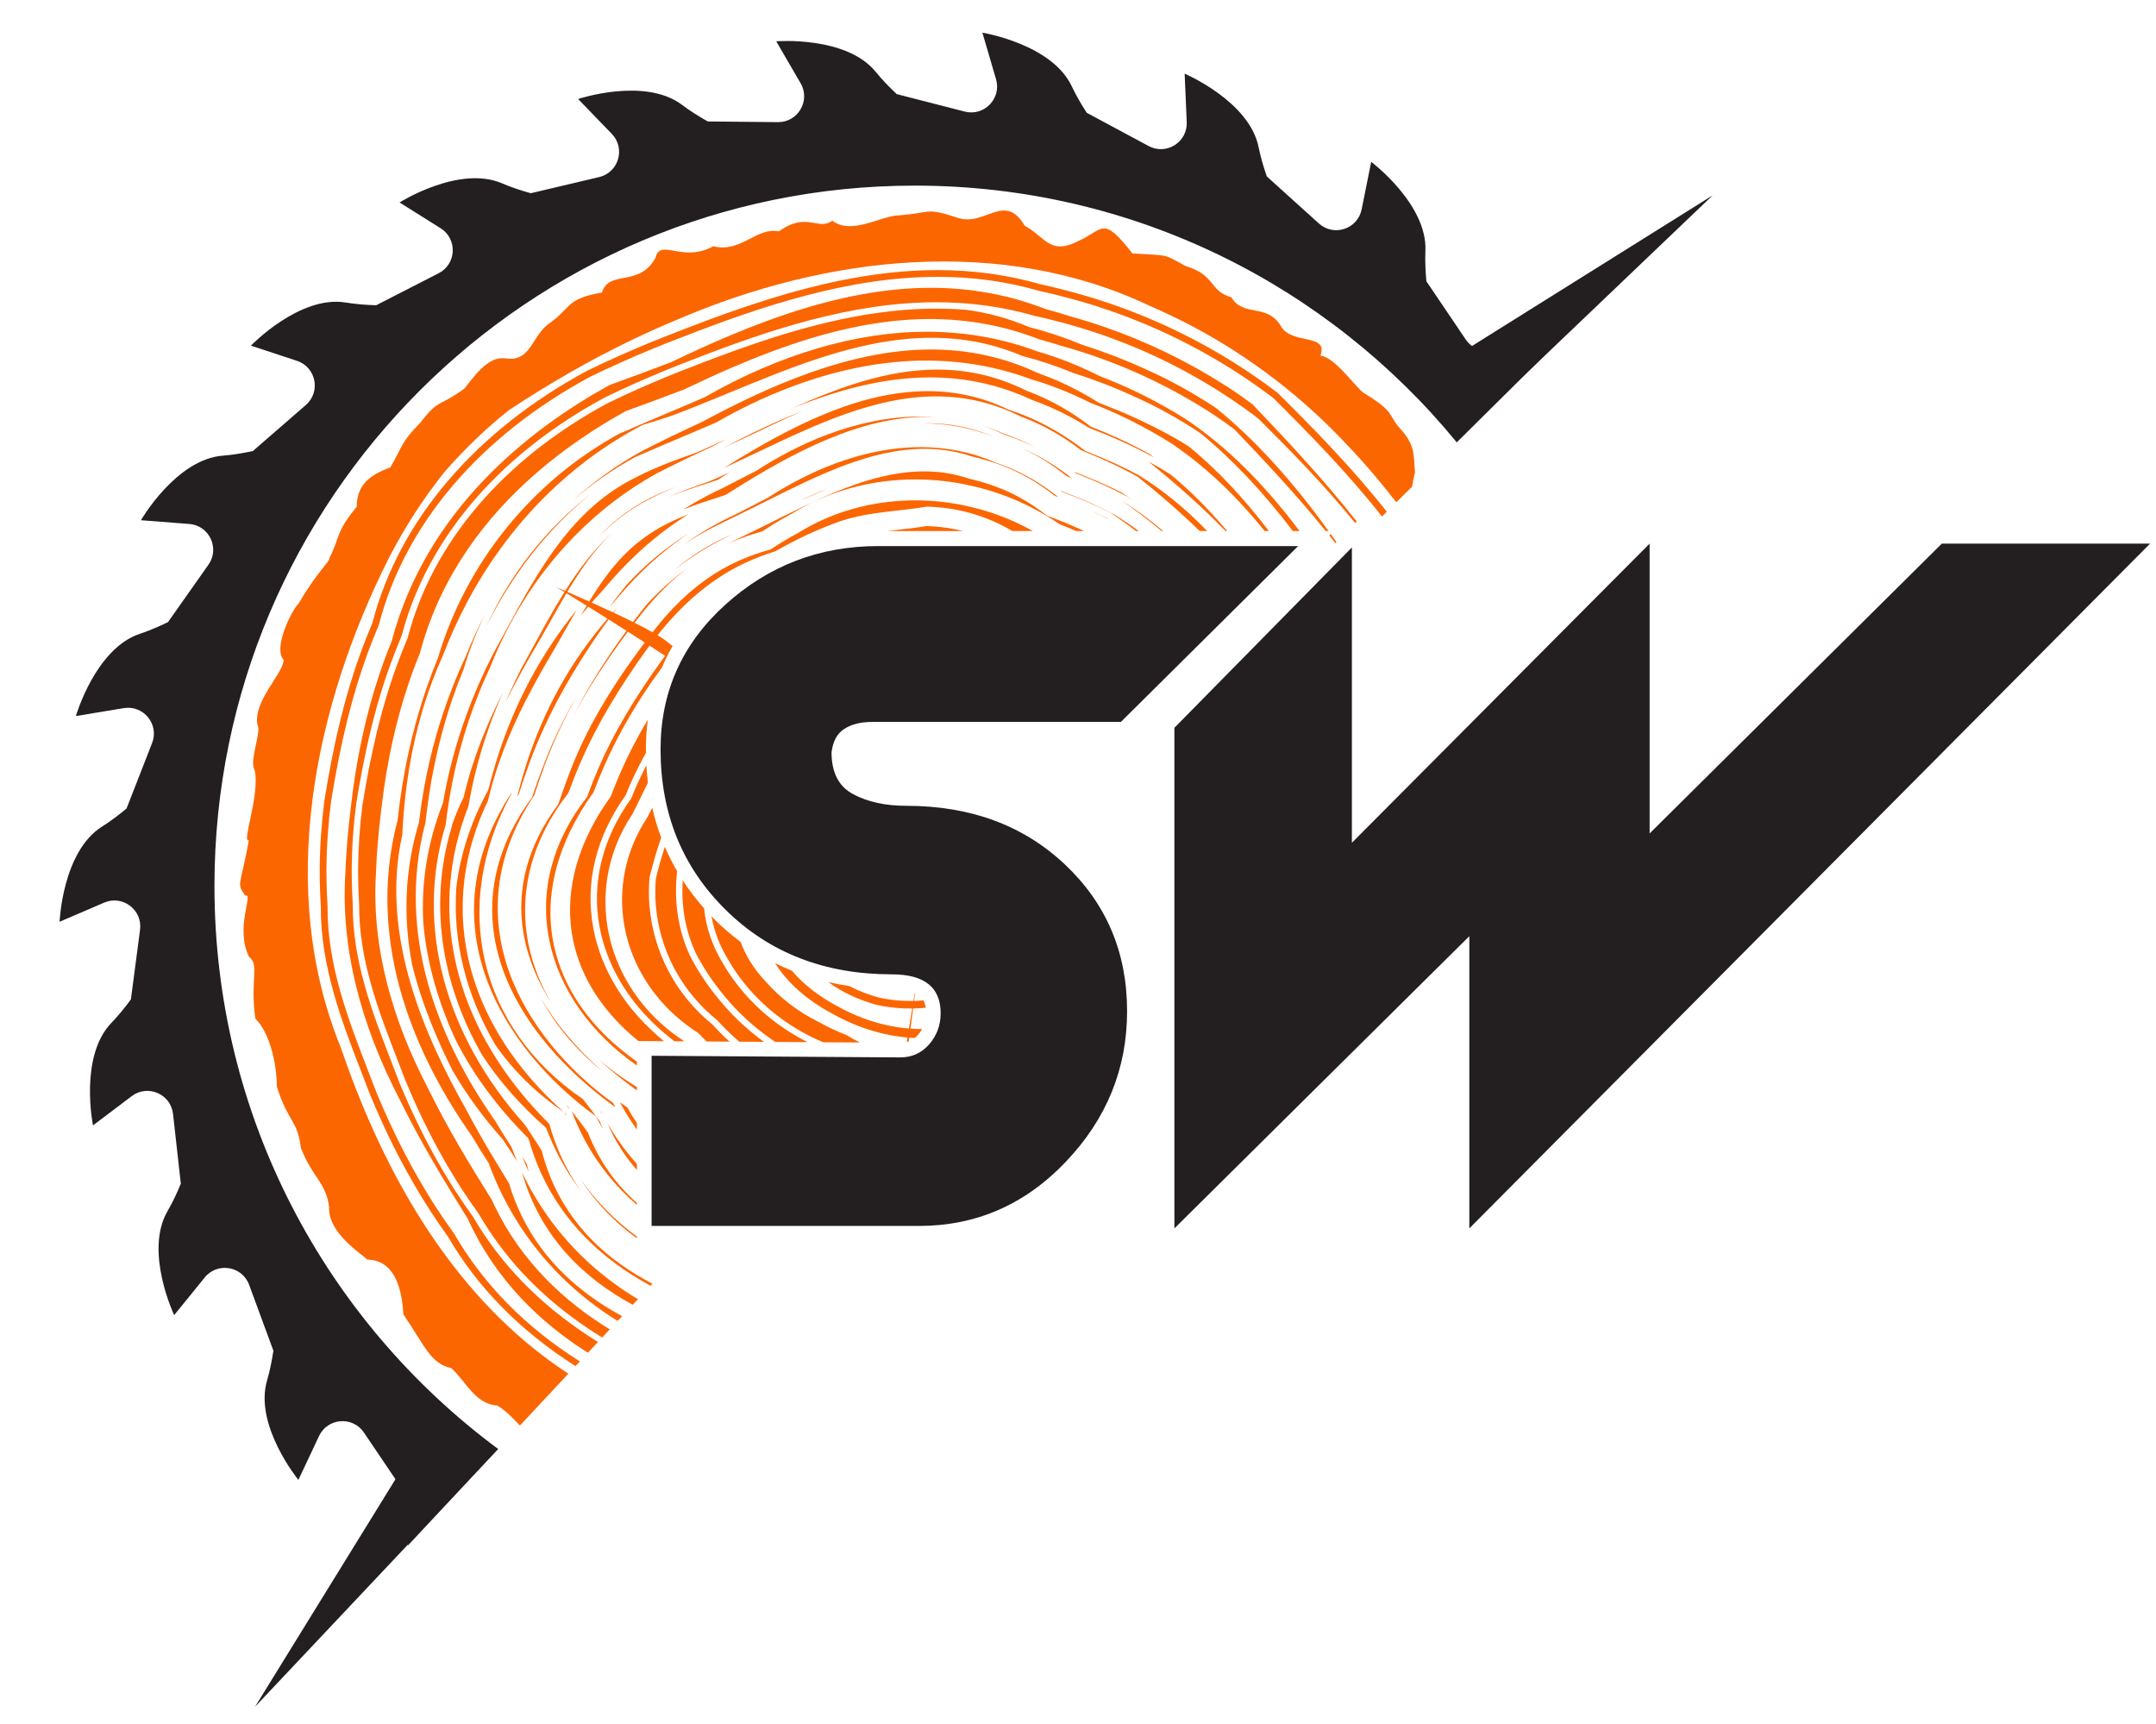<?xml version="1.0" encoding="UTF-8" standalone="no"?>
<!DOCTYPE svg PUBLIC "-//W3C//DTD SVG 1.1//EN" "http://www.w3.org/Graphics/SVG/1.1/DTD/svg11.dtd">
<svg width="100%" height="100%" viewBox="0 0 2648 2117" version="1.1" xmlns="http://www.w3.org/2000/svg" xmlns:xlink="http://www.w3.org/1999/xlink" xml:space="preserve" xmlns:serif="http://www.serif.com/" style="fill-rule:evenodd;clip-rule:evenodd;stroke-linejoin:round;stroke-miterlimit:2;">
    <g id="Artboard1" transform="matrix(1,0,0,1,-205,-141)">
        <rect x="205" y="141" width="2648" height="2117" style="fill:none;"/>
        <g id="Ñëîé-1" serif:id="Ñëîé 1">
            <g transform="matrix(1,0,0,1,1318,1327.65)">
                <path d="M0,-197C78.969,-197 143.922,-173 194.875,-125.016C245.812,-77.016 271.297,-16.922 271.297,55.266C271.297,125.766 246.266,187.359 196.219,240.016C146.172,292.672 85.953,319 15.563,319L-312.703,319L-312.703,110L-7.328,112C7.078,112 18.953,106.625 28.297,95.859C37.625,85.109 42.297,72.406 42.297,57.766C42.297,25.922 22.328,10 -17.578,10C-99.984,10 -167.937,-16.313 -221.437,-68.953C-274.953,-121.594 -301.703,-187.406 -301.703,-266.375C-301.703,-336.844 -275.187,-396.062 -222.125,-444.031C-169.062,-492 -106.469,-516 -34.313,-516L481.391,-516L263.656,-300L-42.031,-300C-55.625,-300 -66.875,-297.203 -75.781,-291.625C-84.703,-286.047 -90.016,-276.391 -91.703,-262.656C-91.703,-237.766 -82.797,-220.594 -64.953,-211.156C-47.125,-201.719 -25.469,-197 0,-197" style="fill:rgb(35,31,32);fill-rule:nonzero;"/>
            </g>
            <g transform="matrix(1,0,0,1,1228.09,1358.23)">
                <path d="M0,28.192C10.924,34.329 22.366,39.629 34.012,43.935C52.985,50.96 72.224,55.323 91.417,57.007C91.119,58.835 90.821,60.662 90.525,62.486C91.39,62.265 92.23,61.999 93.053,61.699C93.251,60.173 93.448,58.653 93.642,57.162C95.88,57.334 98.118,57.471 100.354,57.579C101.837,56.399 103.251,55.042 104.602,53.485C106.506,51.292 108.114,48.994 109.446,46.586C109.239,46.586 109.034,46.593 108.827,46.593C104.257,46.593 99.677,46.378 95.095,46.051C96.291,36.954 97.398,28.652 98.385,21.317C103.508,21.229 108.675,20.944 113.85,20.468C113.458,17.319 112.667,14.247 111.135,11.425C107.29,11.739 103.453,11.951 99.639,12.04C100.131,8.424 100.579,5.145 100.979,2.23C100.837,2.162 100.683,2.099 100.539,2.032C100.031,5.048 99.467,8.41 98.857,12.053C97.656,12.076 96.453,12.11 95.257,12.11C92.611,12.11 89.969,12.052 87.337,11.941C76.813,11.502 66.383,10.151 56.339,7.936C44.003,4.593 31.458,-0.153 19.708,-6.295C11.11,-7.549 2.67,-9.108 -5.598,-10.995C11.934,2.061 33.165,11.361 53.83,16.961C64.445,19.302 75.468,20.729 86.589,21.194C89.371,21.311 92.162,21.372 94.96,21.372C95.739,21.372 96.525,21.344 97.306,21.334C96.037,28.949 94.649,37.315 93.234,45.922C74.632,44.417 55.978,40.269 37.587,33.46C26.567,29.386 15.74,24.371 5.403,18.564C-17.78,6.238 -36.606,-8.612 -50.484,-25.019C-57.501,-27.845 -64.375,-30.937 -71.102,-34.294C-56.228,-10.422 -32.034,11.161 0,28.192" style="fill:rgb(252,102,0);fill-rule:nonzero;"/>
            </g>
            <g transform="matrix(1,0,0,1,1121.5,1336.22)">
                <path d="M0,15.288C24.898,45.395 57.528,69.35 94.545,84.812L139.647,85.107C133.998,82.379 128.501,79.348 123.182,76.017C111.752,71.66 100.455,66.343 89.592,60.214C77.347,54.269 65.322,46.864 54.068,38.321C42.775,29.71 32.505,20.112 23.532,9.791C9.821,-4.481 -0.516,-21.071 -6.884,-38.377C-17.573,-46.34 -27.809,-55.099 -37.557,-64.691C-39.281,-66.386 -40.976,-68.097 -42.648,-69.819C-39.455,-52.046 -32.901,-34.264 -22.213,-16.666C-15.841,-5.488 -8.387,5.231 0,15.288" style="fill:rgb(252,102,0);fill-rule:nonzero;"/>
            </g>
            <g transform="matrix(1,0,0,1,1010.41,1349.35)">
                <path d="M0,-97.182C4.562,-41.429 31.281,8.887 75.236,44.479L75.674,44.893C82.118,52.008 89.008,58.901 96.156,65.389C98.252,67.293 100.384,69.158 102.534,71.003L132.898,71.202C124.022,64.768 115.477,57.839 107.309,50.42C99.019,42.892 91.136,34.854 83.877,26.534C75.59,17.012 67.928,7.181 61.102,-2.685C53.945,-13.037 47.589,-23.61 42.211,-34.107C27.34,-65.972 22.089,-101.363 26.222,-138.371C20.581,-148.067 15.559,-158.073 11.159,-168.384C7.036,-155.626 3.339,-142.66 0.111,-129.515C-0.796,-118.864 -0.834,-107.989 0,-97.182" style="fill:rgb(252,102,0);fill-rule:nonzero;"/>
            </g>
            <g transform="matrix(1,0,0,1,1059.66,1331.27)">
                <path d="M0,-19.47C5.159,-9.405 11.337,0.87 18.299,10.938C24.959,20.567 32.442,30.165 40.536,39.469C47.594,47.556 55.263,55.375 63.329,62.701C74.076,72.463 85.488,81.365 97.495,89.372L137.297,89.633C105.729,73.849 77.837,51.878 55.808,25.242C47.136,14.841 39.416,3.739 32.872,-7.745C20.055,-28.846 12.469,-51.208 10.082,-74.693C0.346,-85.652 -8.403,-97.126 -16.16,-109.103C-18.169,-77.291 -12.829,-46.964 0,-19.47" style="fill:rgb(252,102,0);fill-rule:nonzero;"/>
            </g>
            <g transform="matrix(1,0,0,1,1839.39,808.106)">
                <path d="M0,-11.242L-1.754,-9.502C0.764,-6.353 3.261,-3.182 5.747,0L7.036,-1.309C6.042,-2.727 5.048,-4.138 4.054,-5.544C2.703,-7.456 1.351,-9.353 0,-11.242" style="fill:rgb(252,102,0);fill-rule:nonzero;"/>
            </g>
            <g transform="matrix(1,0,0,1,980.501,1379.93)">
                <path d="M0,-258.836L-0.463,-257.988C-35.737,-208.904 -49.115,-154.517 -39.152,-100.7C-36.674,-87.318 -32.782,-74.207 -27.581,-61.473C-11.958,-23.215 15.578,11.606 52.835,39.902L64.963,39.981C-18.88,-14.542 -53.177,-113.67 -18.429,-201.748C-13.307,-214.639 -6.735,-227.162 1.104,-238.965L1.336,-239.361C7.797,-251.924 14.12,-265.051 20.238,-277.754C19.397,-284.674 18.776,-291.696 18.374,-298.817C17.405,-296.958 16.45,-295.105 15.52,-293.261C9.644,-281.618 4.423,-270.035 0,-258.836" style="fill:rgb(252,102,0);fill-rule:nonzero;"/>
            </g>
            <g transform="matrix(1,0,0,1,1415.01,1436.92)">
                <path d="M0,-668.638C-6.465,-670.575 -12.985,-672.288 -19.509,-673.742C-38.18,-678.149 -57.324,-680.664 -76.575,-681.266C-79.582,-681.36 -82.591,-681.415 -85.602,-681.415C-132.027,-681.415 -176.514,-670.51 -215.28,-649.768C-220.053,-647.215 -224.744,-644.521 -229.336,-641.671C-240.97,-635.435 -252.224,-628.687 -263.008,-621.486L-264.127,-620.971C-277.895,-617.119 -290.366,-612.678 -302.255,-607.395C-331.641,-594.308 -358.006,-575.349 -382.858,-549.435C-390.299,-541.675 -397.695,-533.163 -404.841,-524.137C-406.095,-522.538 -407.29,-520.968 -408.522,-519.38C-414.97,-523.033 -422.495,-526.983 -430.563,-531.031C-428.058,-534.293 -425.524,-537.569 -422.933,-540.873C-415.381,-550.412 -407.564,-559.407 -399.701,-567.608C-388.493,-579.295 -376.99,-589.632 -365.076,-598.73C-370.978,-594.443 -376.756,-589.96 -382.366,-585.293C-393.988,-575.628 -405.184,-564.976 -415.64,-553.632C-421.428,-546.419 -427.032,-539.206 -432.491,-531.996C-440.156,-535.817 -448.267,-539.71 -456.385,-543.516C-454.958,-545.428 -453.556,-547.34 -452.108,-549.253C-453.772,-547.461 -455.383,-545.628 -457.019,-543.813C-465.992,-548.014 -474.953,-552.099 -483.319,-555.85C-478.803,-561.015 -474.18,-566.1 -469.448,-571.101C-460.724,-581.538 -452.491,-590.764 -444.284,-599.304C-420.049,-624.509 -393.403,-646.258 -364.979,-664.085C-371.052,-661.733 -377.375,-659.1 -383.633,-656.177C-394.241,-651.219 -403.86,-645.803 -412.787,-639.773C-416.1,-637.536 -419.325,-635.22 -422.459,-632.802C-438.745,-620.601 -452.617,-605.529 -465.052,-588.935C-472.625,-578.83 -479.658,-568.155 -486.38,-557.22C-496.838,-561.89 -506.202,-565.973 -513.248,-569.012C-497.033,-596.08 -479.256,-621.983 -457.027,-642.714C-480.019,-621.942 -498.929,-596.905 -515.884,-570.147C-522.498,-572.99 -526.489,-574.666 -526.489,-574.666C-526.489,-574.666 -523.003,-572.581 -516.755,-568.783C-530.672,-546.683 -543.286,-523.442 -555.744,-500.448C-560.458,-491.751 -565.151,-483.088 -569.889,-474.532C-575.198,-464.09 -580.298,-453.356 -584.986,-442.752C-586.218,-439.968 -587.419,-437.176 -588.606,-434.381C-582.023,-447.761 -574.737,-461.593 -566.658,-476.069C-561.366,-485.549 -555.774,-495.242 -549.553,-505.717C-544.234,-514.768 -538.849,-524.326 -533.642,-533.568C-527.311,-544.804 -520.918,-556.129 -514.279,-567.277C-508.053,-563.484 -499.66,-558.34 -489.527,-552.055C-491.929,-548.065 -494.296,-544.048 -496.633,-540.014C-493.678,-543.671 -490.655,-547.276 -487.6,-550.859C-480.452,-546.42 -472.51,-541.457 -463.904,-536.034C-509.003,-483.886 -542.699,-423.215 -564.245,-355.187C-567.95,-343.483 -571.362,-331.375 -574.677,-318.174L-574.9,-317.601C-574.315,-318.492 -573.731,-319.383 -573.132,-320.274L-572.637,-321.291C-568.728,-333.211 -564.139,-347.056 -559.154,-360.501C-537.962,-417.665 -505.484,-476.305 -462.548,-535.179C-455.596,-530.795 -448.242,-526.129 -440.542,-521.207C-466.348,-486.067 -488.223,-451.009 -505.962,-416.326C-488.38,-449.383 -466.281,-483.502 -438.839,-520.117C-432.167,-515.847 -425.257,-511.399 -418.149,-506.791C-461.328,-449.499 -490.709,-398.711 -509.875,-348.309C-514.661,-336.134 -518.865,-323.962 -523.316,-311.074L-524.626,-307.826C-561.813,-257.439 -576.135,-204.496 -567.194,-150.461C-562.254,-120.607 -550.137,-90.802 -531.613,-62.013C-545.681,-85.334 -555.64,-110.211 -560.845,-135.903C-573.796,-199.832 -556.959,-264.117 -512.154,-321.804L-511.534,-322.93C-506.816,-335.934 -501.777,-348.617 -496.559,-360.625C-477.578,-404.318 -450.675,-449.986 -414.35,-500.182C-413.635,-501.137 -412.942,-502.057 -412.258,-502.963C-405.996,-498.888 -399.604,-494.703 -393.107,-490.419C-394.268,-488.892 -395.461,-487.313 -396.72,-485.634C-431.092,-438.137 -456.548,-394.924 -474.509,-353.58C-479.446,-342.217 -484.214,-330.216 -488.678,-317.912L-489.266,-316.846C-531.661,-262.261 -547.593,-201.432 -535.338,-140.94C-523.338,-81.701 -484.734,-26.996 -427.782,12.777L-427.782,7.977C-483.276,-31.323 -518.38,-80.598 -529.888,-135.818C-542.459,-196.153 -525.69,-260.679 -481.393,-322.415L-480.887,-323.355C-476.527,-334.8 -472.266,-345.24 -467.864,-355.271C-450.141,-395.64 -426.869,-435.509 -398.677,-473.786C-398.162,-474.493 -397.656,-475.181 -397.146,-475.876C-393.301,-484.973 -388.892,-493.831 -383.919,-502.443C-388.037,-505.804 -391.622,-508.6 -394.5,-510.658C-396.714,-512.242 -399.363,-513.958 -402.358,-515.774C-400.759,-517.786 -399.2,-519.719 -397.657,-521.595C-366.151,-559.895 -332.289,-587.153 -294.139,-604.926C-282.899,-610.149 -270.787,-614.802 -258.135,-618.756L-257.316,-619.114C-245.534,-625.843 -233.64,-632.059 -221.968,-637.588C-209.741,-643.381 -197.402,-648.588 -185.201,-653.102C-160.337,-662.997 -132.947,-666.096 -106.459,-669.094C-94.799,-670.413 -82.747,-671.778 -71.312,-673.704C-58.594,-673.335 -46.045,-671.944 -34.013,-669.566C-10.316,-664.883 12.29,-656.192 33.286,-643.732L58.614,-643.732C44.45,-651.64 29.861,-658.325 15.012,-663.692C10.062,-665.48 5.048,-667.126 0,-668.638" style="fill:rgb(252,102,0);fill-rule:nonzero;"/>
            </g>
            <g transform="matrix(1,0,0,1,1000.26,1408.78)">
                <path d="M0,-264.244C-7.417,-253.076 -13.636,-241.226 -18.483,-229.029C-51.573,-145.151 -18.5,-50.677 61.948,0.699L62.692,1.314C65.912,4.736 69.199,8.065 72.532,11.313L100.76,11.498C93.602,4.987 86.695,-1.921 80.225,-9.049C34.73,-45.991 7.076,-98.16 2.345,-155.989C1.47,-167.339 1.517,-178.75 2.487,-189.917L2.584,-190.514C6.62,-206.986 11.376,-223.187 16.791,-239.049C12.343,-250.899 8.697,-263.137 5.829,-275.742C3.971,-272.004 2.104,-268.283 0.22,-264.619L0,-264.244Z" style="fill:rgb(252,102,0);fill-rule:nonzero;"/>
            </g>
            <g transform="matrix(1,0,0,1,1666.19,673.219)">
                <path d="M0,16.977L-0.332,16.73C-9.1,10.876 -19.099,5.057 -32.743,-2.131C-45.243,-8.746 -58.326,-15.113 -71.623,-21.058C-84.394,-26.764 -97.699,-32.234 -111.186,-37.324C-127.313,-47.55 -144.111,-56.536 -161.123,-64.035C-169.414,-67.692 -177.957,-71.08 -186.508,-74.102C-227.264,-93.271 -271.359,-102.99 -317.588,-102.99C-419.804,-102.99 -521.806,-55.384 -599.046,-14.009C-611.637,-8.143 -625.035,-1.881 -638.221,4.511C-649.269,9.866 -660.709,15.566 -672.336,21.515C-703.006,38.374 -731.682,58.91 -757.926,82.568C-734.45,62.206 -708.792,44.263 -681.31,29.27C-669.106,23.924 -657.313,18.842 -645.492,13.788C-634.876,9.264 -624.222,4.745 -613.526,0.261C-605.075,-3.273 -596.095,-7.062 -586.938,-11.078C-585.055,-11.904 -583.167,-12.736 -581.272,-13.581C-577.417,-15.788 -573.557,-17.932 -569.694,-20.045C-540.897,-35.803 -511.886,-48.987 -483.006,-59.468C-428.711,-79.172 -374.89,-89.371 -323.875,-89.371C-279.385,-89.371 -236.279,-81.751 -195.76,-66.723C-187.654,-64.365 -179.241,-61.625 -171.02,-58.667C-167.716,-57.476 -164.418,-56.228 -161.127,-54.95C-147.845,-49.789 -134.692,-43.933 -121.905,-37.458C-110.287,-33.061 -98.539,-28.118 -86.99,-22.766C-75.797,-17.579 -64.458,-11.852 -53.296,-5.747C-42.029,0.412 -31.153,6.843 -20.97,13.363C-19.821,14.147 -18.68,14.946 -17.537,15.74C-8.256,22.192 0.834,29.019 9.78,36.281C38.1,59.268 64.998,86.587 92.095,119.967L97.259,119.967C65.342,78.171 33.764,44.8 0,16.977" style="fill:rgb(252,102,0);fill-rule:nonzero;"/>
            </g>
            <g transform="matrix(1,0,0,1,955.329,1326.01)">
                <path d="M0,-207.41L-0.478,-206.521C-23.023,-175.101 -38.019,-142.918 -45.226,-110.999C-51.418,-83.572 -51.864,-56.341 -46.366,-29.956C-36.731,16.276 -9.611,58.102 32.882,92.886C33.147,93.103 33.421,93.315 33.686,93.531L65.248,93.738C18.561,55.712 -11.949,7.214 -21.682,-45.354C-32.017,-101.175 -18.276,-157.488 18.064,-208.244C22.536,-219.525 27.794,-231.172 33.699,-242.872C36.615,-248.651 39.722,-254.505 43.017,-260.441C42.999,-261.872 42.97,-263.298 42.97,-264.737C42.97,-277.177 43.769,-289.313 45.329,-301.148C32.752,-280.238 21.713,-258.999 12.324,-237.61C8.158,-228.119 4.126,-218.24 0,-207.41" style="fill:rgb(252,102,0);fill-rule:nonzero;"/>
            </g>
            <g transform="matrix(1,0,0,1,1342.88,793.186)">
                <path d="M0,-6.095C-10.82,-4.272 -22.224,-2.981 -33.257,-1.732C-33.796,-1.671 -34.338,-1.609 -34.878,-1.548C-39.264,-1.051 -43.675,-0.545 -48.093,0L44.951,0C41.753,-0.799 38.537,-1.539 35.294,-2.18C23.909,-4.429 12.035,-5.745 0,-6.095" style="fill:rgb(252,102,0);fill-rule:nonzero;"/>
            </g>
            <g transform="matrix(1,0,0,1,1347.52,693.069)">
                <path d="M0,-88.587C36.249,-88.587 71.104,-82.252 103.931,-69.767C110.718,-67.185 117.425,-64.36 124.033,-61.252C132.124,-58.393 140.208,-55.187 148.053,-51.727C164.151,-44.63 180.046,-36.128 195.306,-26.452C208.067,-21.635 220.657,-16.459 232.742,-11.06C245.323,-5.435 257.703,0.59 269.531,6.849C271.299,7.78 272.996,8.685 274.64,9.571C273.319,8.512 272.004,7.453 270.672,6.393L270.122,6.023C258.879,-0.28 247.022,-6.316 233.87,-12.428C221.916,-17.983 209.524,-23.291 197.032,-28.211C180.351,-41.049 162.845,-51.993 144.992,-60.746C136.353,-64.981 127.423,-68.806 118.447,-72.11C83.258,-89.638 47.318,-98.158 8.584,-98.158C-52.579,-98.158 -112.343,-76.389 -170.625,-50.208C-125.427,-68.667 -76.462,-83.396 -26.864,-87.463C-17.923,-88.196 -8.963,-88.587 0,-88.587" style="fill:rgb(252,102,0);fill-rule:nonzero;"/>
            </g>
            <g transform="matrix(1,0,0,1,1566.65,764.529)">
                <path d="M0,14.165C-0.585,13.772 -1.166,13.371 -1.753,12.981C-10.307,8.689 -19.189,4.544 -28.153,0.655C-28.654,0.438 -29.171,0.219 -29.677,0C-27.747,0.848 -25.828,1.7 -23.931,2.559C-15.781,6.249 -7.702,10.182 0,14.165" style="fill:rgb(252,102,0);fill-rule:nonzero;"/>
            </g>
            <g transform="matrix(1,0,0,1,1546.13,777.34)">
                <path d="M0,-17.794C-12.047,-23.253 -24.725,-28.451 -38.609,-33.639C-38.121,-33.255 -37.625,-32.888 -37.14,-32.5C-24.362,-27.634 -13.984,-23.447 -4.524,-19.344C4.65,-15.366 13.739,-11.121 22.492,-6.726L22.901,-6.488C33.541,0.583 43.948,8.039 54.108,15.845L57.418,15.845C47.208,8.341 37.429,1.74 27.329,-4.434C18.451,-9.108 9.254,-13.604 0,-17.794" style="fill:rgb(252,102,0);fill-rule:nonzero;"/>
            </g>
            <g transform="matrix(1,0,0,1,1454.2,779.624)">
                <path d="M0,-59.947C-8.37,-63.887 -17.077,-67.37 -25.875,-70.299C-54.743,-83.059 -85.718,-89.459 -118.295,-89.459C-194.184,-89.459 -262.062,-55.821 -305.64,-27.603L-315.544,-22.488C-325.288,-17.484 -334.87,-12.561 -344.302,-7.615C-357.398,-1.563 -369.814,4.937 -381.382,11.786C-390.619,17.266 -399.666,23.182 -408.503,29.512C-405.349,27.41 -402.17,25.358 -398.967,23.373C-388.399,16.822 -377.348,10.774 -366.079,5.379L-363.897,4.305C-351.3,-1.905 -338.563,-8.181 -325.674,-14.389C-319.412,-17.479 -313.091,-20.637 -306.718,-23.821C-244.14,-55.08 -179.433,-87.403 -113.449,-87.403C-93.404,-87.403 -74.006,-84.277 -55.429,-78.004C-42.658,-74.973 -31.472,-71.684 -21.239,-67.946C2.039,-59.442 24.566,-46.719 45.714,-30.13L46.842,-29.501C48.202,-29 49.537,-28.5 50.874,-27.999L50.377,-28.284C34.418,-41.074 17.467,-51.728 0,-59.947" style="fill:rgb(252,102,0);fill-rule:nonzero;"/>
            </g>
            <g transform="matrix(-0.81,0.586,0.586,0.81,1000.55,1561.97)">
                <path d="M15.854,-62.24C21.166,-38.834 22.275,-16.394 20.158,5.135L15.854,-0.813C17.06,-12.65 17.577,-24.54 17.382,-36.446C17.243,-45.015 16.73,-53.645 15.854,-62.24" style="fill:rgb(252,102,0);fill-rule:nonzero;"/>
            </g>
            <g transform="matrix(1,0,0,1,1561.16,738.97)">
                <path d="M0,-2.06C10.547,2.766 19.82,7.384 28.347,12.052C30.673,13.508 32.978,14.994 35.271,16.495C30.734,13.291 26.155,10.152 21.535,7.082L21.102,6.831C11.852,2.186 2.246,-2.3 -7.448,-6.505C-16.225,-10.311 -25.752,-14.186 -37.083,-18.555C-36.222,-17.895 -35.351,-17.257 -34.494,-16.585C-22.739,-12.04 -11.136,-7.155 0,-2.06" style="fill:rgb(252,102,0);fill-rule:nonzero;"/>
            </g>
            <g transform="matrix(-0.6,0.8,0.8,0.6,906.139,1500.03)">
                <path d="M2.428,-6.107C2.656,-3.677 2.865,-1.237 3.056,1.215C2.845,0.427 2.64,-0.341 2.428,-1.145L2.296,-2.391C2.354,-3.634 2.384,-4.868 2.428,-6.107" style="fill:rgb(252,102,0);fill-rule:nonzero;"/>
            </g>
            <g transform="matrix(1,0,0,1,1054.06,658.524)">
                <path d="M0,102.132C-3.292,104.085 -6.556,106.102 -9.802,108.156C-0.677,104.531 7.991,101.525 15.224,99.099C20.797,97.232 26.368,95.432 31.92,93.638C33.176,93.232 34.425,92.824 35.678,92.418C37.81,91.727 39.945,91.038 42.071,90.342C44.709,88.663 47.354,86.99 50.005,85.321C126.098,37.418 207.487,-5.618 289.585,-5.618C294.096,-5.618 298.574,-5.472 303.025,-5.205C296.173,-5.744 289.25,-6.024 282.258,-6.024C200.035,-6.024 126.759,30.248 80.125,60.471L70.018,65.666C59.7,70.966 49.551,76.179 39.751,81.325C25.844,87.748 12.47,94.746 0,102.132" style="fill:rgb(252,102,0);fill-rule:nonzero;"/>
            </g>
            <g transform="matrix(-0.591,0.807,0.807,0.591,1638.02,765.859)">
                <path d="M24.698,-48.697C24.043,-28.824 24.414,-8.873 25.783,11.044L24.698,12.526C23.091,-7.632 23.038,-27.378 24.479,-47.106C24.548,-47.631 24.625,-48.168 24.698,-48.697" style="fill:rgb(252,102,0);fill-rule:nonzero;"/>
            </g>
            <g transform="matrix(1,0,0,1,1339.25,677.275)">
                <path d="M0,-16.459C30.06,-16.122 58.809,-10.602 85.89,0.075C60.359,-10.942 32.999,-16.534 4.401,-16.534C2.934,-16.534 1.467,-16.487 0,-16.459" style="fill:rgb(252,102,0);fill-rule:nonzero;"/>
            </g>
            <g transform="matrix(1,0,0,1,1467.6,669.46)">
                <path d="M0,16.667C4.019,18.505 8.011,20.487 11.987,22.547C7.123,19.866 2.214,17.347 -2.738,15.017C-11.879,10.713 -21.387,6.911 -30.625,3.854C-39.109,0.099 -47.797,-3.135 -56.655,-5.88C-47.585,-2.885 -38.704,0.722 -30.046,4.966C-19.651,8.367 -9.544,12.304 0,16.667" style="fill:rgb(252,102,0);fill-rule:nonzero;"/>
            </g>
            <g transform="matrix(1,0,0,1,927.164,1594.03)">
                <path d="M0,-61.727L-0.493,-62.633C-6.175,-70.531 -12.45,-78.835 -20.029,-88.478C-15.415,-76.074 -9.969,-64.012 -3.84,-52.623C12.388,-22.476 33.727,3.998 60.063,26.751L60.063,24.412C34.956,2.051 14.057,-25.952 0,-61.727" style="fill:rgb(252,102,0);fill-rule:nonzero;"/>
            </g>
            <g transform="matrix(1,0,0,1,1458.66,728.286)">
                <path d="M0,-37.53C0.892,-37.123 1.795,-36.734 2.68,-36.317C21.139,-27.631 39.053,-16.372 55.92,-2.855L57.036,-2.216C59.02,-1.461 60.935,-0.726 62.813,0C44.577,-14.241 25.365,-26.032 5.684,-35.032C3.816,-35.886 1.91,-36.71 0,-37.53" style="fill:rgb(252,102,0);fill-rule:nonzero;"/>
            </g>
            <g transform="matrix(1,0,0,1,920.837,1151.62)">
                <path d="M0,339.203C-127.717,252.101 -163.043,101.737 -87.98,-35.269C-87.832,-35.859 -87.681,-36.436 -87.533,-37.022C-193.657,124.226 -98.498,277.537 16.125,360.441C18.887,365.779 21.822,371.045 24.895,376.225C23.475,373.059 22.102,369.837 20.797,366.536C14.877,358.323 8.25,349.612 0,339.203" style="fill:rgb(252,102,0);fill-rule:nonzero;"/>
            </g>
            <g transform="matrix(1,0,0,1,987.227,1442.03)">
                <path d="M0,38.244L0,34.02C-16.968,23.794 -32.648,12.392 -46.866,0C-32.669,13.238 -17.024,26.028 0,38.244" style="fill:rgb(252,102,0);fill-rule:nonzero;"/>
            </g>
            <g transform="matrix(1,0,0,1,943.416,1508.34)">
                <path d="M0,-1.841L-0.811,-2.423C-0.98,-2.545 -1.148,-2.668 -1.317,-2.79C-0.374,-1.527 0.55,-0.281 1.453,0.949C1.122,0.314 0.782,-0.318 0.455,-0.955L0,-1.841Z" style="fill:rgb(252,102,0);fill-rule:nonzero;"/>
            </g>
            <g transform="matrix(1,0,0,1,1032.88,797.734)">
                <path d="M0,43.595C10.539,35.178 21.586,27.369 32.922,20.342C43.16,13.995 53.868,8.134 64.747,2.928L66.769,1.932C68.071,1.29 69.391,0.643 70.696,0C68.529,0.898 66.374,1.812 64.242,2.759C41.319,12.967 20.109,26.45 0,43.595" style="fill:rgb(252,102,0);fill-rule:nonzero;"/>
            </g>
            <g transform="matrix(1,0,0,1,812.33,1202.35)">
                <path d="M0,89.954C12.292,164.228 64.88,237.986 148.483,298.584C147.535,296.839 146.598,295.088 145.687,293.327C36.759,214.541 -53.603,68.558 48.906,-84.745C52.592,-95.976 56.902,-108.958 61.595,-121.616C72.229,-150.299 85.814,-179.356 102.25,-208.63C85.229,-179.546 71.667,-151.464 61.022,-123.471C55.918,-110.485 51.446,-97.542 46.715,-83.837L46.116,-82.107C5.72,-27.143 -9.798,30.747 0,89.954" style="fill:rgb(252,102,0);fill-rule:nonzero;"/>
            </g>
            <g transform="matrix(1,0,0,1,1491.77,754.196)">
                <path d="M0,20.508L-1.068,19.913C-21.079,4.215 -42.394,-7.824 -64.422,-15.871C-74.104,-19.407 -84.689,-22.519 -96.773,-25.388C-97.694,-25.699 -98.619,-25.997 -99.544,-26.292C-116.278,-31.62 -133.699,-34.28 -151.672,-34.28C-161.647,-34.28 -171.591,-33.492 -181.5,-32.06C-233.621,-24.527 -284.798,1.03 -334.551,25.883C-340.582,28.895 -346.563,31.883 -352.489,34.808C-364.685,40.682 -376.736,46.621 -388.656,52.497L-390.72,53.512C-391.583,53.925 -392.435,54.367 -393.295,54.788C-392.623,54.482 -391.957,54.161 -391.282,53.86C-378.716,48.277 -365.536,43.584 -350.987,39.513L-349.804,38.968C-338.407,31.358 -326.513,24.227 -314.219,17.637C-269.948,-9.84 -217.422,-24.366 -162.318,-24.366C-138.765,-24.366 -115.284,-21.642 -92.47,-16.256C-80.192,-13.519 -67.918,-9.946 -55.987,-5.636C-31.626,3.169 -7.922,15.318 14.459,30.473L15.292,30.907C21.938,33.466 28.524,36.178 35.015,38.99L44.693,38.99C42.943,38.172 41.191,37.358 39.433,36.562C27.218,31.026 14.318,25.776 0,20.508" style="fill:rgb(252,102,0);fill-rule:nonzero;"/>
            </g>
            <g transform="matrix(1,0,0,1,1221.36,755.788)">
                <path d="M0,-14.775C-11.191,-10.522 -22.052,-5.59 -32.521,0C-21.854,-5.101 -11,-10.094 0,-14.775" style="fill:rgb(252,102,0);fill-rule:nonzero;"/>
            </g>
            <g transform="matrix(1,0,0,1,943.888,1366.86)">
                <path d="M0,88.949C-31.527,61.098 -56.65,31.071 -74.557,0C-57.03,32.989 -31.689,63.273 0,88.949" style="fill:rgb(252,102,0);fill-rule:nonzero;"/>
            </g>
            <g transform="matrix(1,0,0,1,975.566,1521.7)">
                <path d="M0,-20.458L-0.796,-21.012C-3.628,-22.979 -6.422,-24.962 -9.186,-26.958C-3.706,-16.637 2.423,-6.604 9.076,2.909C9.921,4.119 10.797,5.305 11.66,6.5L11.66,-1.492C7.61,-7.406 3.862,-13.459 0.467,-19.613L0,-20.458Z" style="fill:rgb(252,102,0);fill-rule:nonzero;"/>
            </g>
            <g transform="matrix(1,0,0,1,918.639,1661.82)">
                <path d="M0,-71.717C18.521,-42.874 42.088,-19.289 68.587,0L68.587,-2.067C41.447,-22.107 18.549,-45.331 0,-71.717" style="fill:rgb(252,102,0);fill-rule:nonzero;"/>
            </g>
            <g transform="matrix(1,0,0,1,1057.19,733.251)">
                <path d="M0,6.671C5.862,4.708 11.72,2.814 17.56,0.928C21.322,-0.287 25.075,-1.501 28.817,-2.728L29.751,-3.171C34.491,-6.19 39.252,-9.194 44.031,-12.178C35.997,-8.495 27.966,-4.896 20.002,-1.465C10.888,1.719 1.374,5.076 -8.213,8.733C-17.226,12.17 -25.297,15.492 -32.766,18.849C-20.876,13.832 -9.301,9.79 0,6.671" style="fill:rgb(252,102,0);fill-rule:nonzero;"/>
            </g>
            <g transform="matrix(1,0,0,1,804.691,1285.62)">
                <path d="M0,-174.438C-21.622,-134.975 -34.557,-94.465 -39.23,-54.544C-43.743,11.132 -27.441,76.888 8.559,138.395C30.027,169.528 58.255,197.626 92.957,221.296C71.308,202.016 52.408,181.657 36.313,160.475C-17.716,89.37 -40.086,8.989 -28.386,-71.017C-23.957,-101.302 -14.662,-131.532 -0.338,-161.183C2.415,-173.012 5.72,-184.995 9.494,-196.812C21.351,-233.961 38.239,-271.623 62.64,-315.334C67.679,-324.366 73.005,-333.597 78.919,-343.557C83.907,-352.044 88.758,-360.655 93.893,-369.771C98.761,-378.412 103.665,-387.11 108.703,-395.734C65.334,-342.578 32.545,-281.453 11.032,-213.522C7.113,-201.147 3.503,-188.357 0,-174.438" style="fill:rgb(252,102,0);fill-rule:nonzero;"/>
            </g>
            <g transform="matrix(1,0,0,1,897.669,1506.93)">
                <path d="M0,0.001C-0.007,-0.004 -0.014,-0.009 -0.021,-0.014C-0.011,-0.004 0,0.005 0.011,0.015C0.007,0.01 0.004,0.006 0,0.001" style="fill:rgb(252,102,0);fill-rule:nonzero;"/>
            </g>
            <g transform="matrix(1,0,0,1,900.086,1508.72)">
                <path d="M0,0.362C-0.808,-0.348 -1.604,-1.063 -2.406,-1.776C-1.35,-0.445 -0.323,0.858 0.684,2.138C0.457,1.546 0.223,0.956 0,0.362" style="fill:rgb(252,102,0);fill-rule:nonzero;"/>
            </g>
            <g transform="matrix(1,0,0,1,1191.02,691.32)">
                <path d="M0,-45.664C-35.24,-31.973 -68.436,-15.678 -98.112,0C-85.962,-5.614 -73.831,-11.372 -61.923,-17.031C-41.468,-26.752 -20.818,-36.562 0,-45.664" style="fill:rgb(252,102,0);fill-rule:nonzero;"/>
            </g>
            <g transform="matrix(-0.388,-0.922,-0.922,0.388,850.215,1568.81)">
                <path d="M-3.076,-0.802L-1.856,-0.802C1.609,-0.289 5.074,0.272 8.533,0.856C1.606,0.9 -5.287,0.741 -12.141,0.385C-9.136,0.038 -6.119,-0.345 -3.076,-0.802" style="fill:rgb(252,102,0);fill-rule:nonzero;"/>
            </g>
            <g transform="matrix(1,0,0,1,879.617,1075.34)">
                <path d="M0,446.043C-8.36,437.721 -16.29,429.252 -23.815,420.659C-120.216,310.576 -147.866,179.382 -99.353,55.996C-98.964,53.704 -98.542,51.409 -98.123,49.115C-96.127,38.16 -93.821,27.207 -91.208,16.46C-83.066,-17.03 -71.59,-50.674 -57.104,-83.552C-73.227,-51.59 -85.401,-22.277 -94.66,6.732C-98.648,19.22 -102.141,31.884 -105.05,44.385C-110.533,55.735 -115.309,67.166 -119.408,78.65C-119.473,79.173 -119.54,79.685 -119.605,80.211L-119.747,80.873C-147.759,172.934 -133.984,271.498 -82.423,361.513C-61.816,393.005 -35.587,423.031 -3.878,450.885C1.064,464.053 6.87,476.865 13.391,488.973C21.093,503.282 29.855,516.82 39.649,529.595C30.115,516.28 21.889,502.145 15.029,487.198C9.046,474.16 3.99,460.32 0,446.043" style="fill:rgb(252,102,0);fill-rule:nonzero;"/>
            </g>
            <g transform="matrix(1,0,0,1,760.462,1475.77)">
                <path d="M0,-489.92C-15.506,-450.278 -27.164,-408.849 -34.649,-366.784C-36.994,-353.606 -39.049,-339.782 -40.929,-324.528C-58.237,-267.452 -60.714,-208.111 -49.182,-149.57C-37.642,-102.563 -18.996,-58.511 0.28,-20.145C17.181,9.082 37.776,37.453 61.967,64.52L64.123,67.758C69.307,75.537 74.617,83.524 79.709,91.605C77.278,85.875 74.976,80.063 72.82,74.162C66.031,63.711 59.354,52.976 52.968,42.25C51.311,39.897 49.651,37.502 47.99,35.079C-9.116,-48.264 -66.819,-172.824 -36.444,-309.989C-35.37,-314.842 -34.192,-319.71 -32.893,-324.594C-31.499,-337.614 -29.764,-350.653 -27.735,-363.356C-21.442,-402.743 -12,-440.932 0.329,-476.867C4.514,-489.065 9.106,-501.216 13.982,-512.985C20.967,-536.62 29.994,-559.542 40.841,-581.525C31.923,-564.569 23.854,-547.01 16.739,-528.895C10.766,-516.164 5.135,-503.049 0,-489.92" style="fill:rgb(252,102,0);fill-rule:nonzero;"/>
            </g>
            <g transform="matrix(-0.718,0.697,0.697,0.718,1697.22,755.166)">
                <path d="M17.168,-59.859C19.078,-68.705 21.734,-78.28 25.697,-90.598C20.019,-45.653 17.184,-3.547 17.168,36.32L15.745,37.701C13.274,2.811 13.765,-29.207 17.168,-59.859" style="fill:rgb(252,102,0);fill-rule:nonzero;"/>
            </g>
            <g transform="matrix(1,0,0,1,1004.45,786.432)">
                <path d="M0,-33.386C9.978,-38.57 20.717,-43.443 33.245,-48.456C24.778,-45.333 15.61,-41.671 6.532,-37.429C-9.399,-29.986 -23.328,-21.597 -36.007,-11.818C-46.669,-3.829 -56.353,5.237 -65.302,15.07C-46.714,-4.282 -25.396,-20.949 0,-33.386" style="fill:rgb(252,102,0);fill-rule:nonzero;"/>
            </g>
            <g transform="matrix(1,0,0,1,1604.33,689.495)">
                <path d="M0,35.601C-9.012,30.667 -18.811,25.787 -29.957,20.687C-41.726,15.302 -53.988,10.139 -66.412,5.336C-86.31,-10.247 -107.308,-23.137 -128.833,-32.982C-138.919,-37.592 -149.601,-41.753 -160.585,-45.347C-191.375,-60.439 -224.765,-68.09 -259.829,-68.09C-345.488,-68.09 -430.419,-23.758 -509.953,26.087C-495.914,19.693 -481.738,12.964 -467.878,6.378C-449.451,-2.379 -430.857,-11.208 -412.105,-19.481C-377.673,-34.669 -342.699,-47.951 -307.2,-55.375C-288.186,-59.352 -269.021,-61.658 -249.709,-61.658C-213.057,-61.658 -179.049,-53.596 -145.752,-37.011C-137.259,-33.884 -128.809,-30.264 -120.634,-26.257C-103.741,-17.975 -87.177,-7.619 -71.392,4.528C-59.572,9.184 -47.847,14.207 -36.535,19.463C-24.091,25.247 -12.87,30.958 -2.232,36.922L-1.712,37.272C26.073,59.373 51.292,81.44 74.175,103.691L83.307,103.691C57.239,76.548 29.929,54.326 0,35.601" style="fill:rgb(252,102,0);fill-rule:nonzero;"/>
            </g>
            <g transform="matrix(1,0,0,1,802.127,747.831)">
                <path d="M0,163.035C31.503,98.898 75.327,43.228 128.047,0C73.031,43.053 28.782,99.321 0,163.035" style="fill:rgb(252,102,0);fill-rule:nonzero;"/>
            </g>
            <g transform="matrix(1,0,0,1,1050.87,885.496)">
                <path d="M0,-89.538C-13.985,-80.868 -27.558,-71.081 -40.342,-60.45C-52.902,-50.001 -65.001,-38.489 -76.482,-26.019C-83.577,-17.18 -90.437,-8.343 -97.066,0.49C-94.921,-1.864 -92.761,-4.206 -90.568,-6.523C-82.357,-16.359 -74.45,-25.222 -66.556,-33.436C-45.797,-55.023 -23.2,-73.998 0.815,-90.028C0.546,-89.862 0.269,-89.705 0,-89.538" style="fill:rgb(252,102,0);fill-rule:nonzero;"/>
            </g>
            <g transform="matrix(1,0,0,1,2845.73,1649.65)">
                <path d="M0,-841L-836.094,0L-836.094,-358.875L-1198.33,0L-1198.33,-614.813L-980.329,-836.297L-980.329,-473.609L-614.657,-841L-614.657,-485.063L-255.782,-841L0,-841Z" style="fill:rgb(35,31,32);fill-rule:nonzero;"/>
            </g>
            <g transform="matrix(1,0,0,1,1774.18,1668.02)">
                <path d="M0,-1044.55L-0.417,-1044.91C-11.155,-1053.05 -22.232,-1060.97 -33.346,-1068.46C-89.957,-1106.62 -151.469,-1136.62 -216.17,-1157.63C-230.434,-1162.26 -245.036,-1166.5 -259.514,-1170.23C-269.928,-1173.05 -280.665,-1175.64 -291.133,-1177.86C-331.298,-1189.43 -373.865,-1195.3 -417.649,-1195.3C-527.79,-1195.3 -635.669,-1159.16 -735.807,-1120.12C-747.831,-1115.55 -760.077,-1110.69 -772.207,-1105.69C-784.087,-1100.79 -796.159,-1095.61 -808.087,-1090.32C-821.922,-1084.15 -834.857,-1078.13 -847.782,-1071.83C-985.406,-997.723 -1079.15,-887.732 -1111.77,-762.097C-1116.96,-749.778 -1121.49,-738.353 -1125.59,-727.179C-1144.66,-675.267 -1159,-617.103 -1170.73,-544.006C-1172.53,-530.024 -1173.93,-515.893 -1174.89,-502.003C-1175.87,-487.934 -1176.41,-473.771 -1176.52,-459.879C-1176.55,-444.569 -1176.08,-429.012 -1175.14,-413.92C-1175.62,-340.175 -1149.53,-272.821 -1124.31,-207.687C-1121.01,-199.169 -1117.72,-190.675 -1114.46,-182.088C-1109.33,-169.713 -1103.99,-157.508 -1098.6,-145.804C-1081.31,-108.294 -1062.04,-72.993 -1041.32,-40.881C-1034.04,-29.589 -1026.42,-18.451 -1018.68,-7.765C-982.35,54.667 -930.047,107.642 -862.404,150.755L-857.019,144.989C-924.032,102.675 -975.193,50.574 -1011.62,-12.108L-1011.85,-12.455C-1019.55,-23.072 -1027.12,-34.145 -1034.36,-45.368C-1054.87,-77.156 -1073.95,-112.115 -1091.08,-149.273C-1096.43,-160.875 -1101.72,-172.984 -1106.76,-185.14C-1109.99,-193.63 -1113.28,-202.141 -1116.59,-210.675C-1141.53,-275.09 -1167.33,-341.695 -1166.87,-414.146C-1167.81,-429.348 -1168.27,-444.731 -1168.24,-459.841C-1168.14,-473.54 -1167.6,-487.532 -1166.63,-501.429C-1165.68,-515.159 -1164.3,-529.127 -1162.54,-542.822C-1150.91,-615.251 -1136.7,-672.926 -1117.82,-724.324C-1113.73,-735.459 -1109.21,-746.851 -1104.02,-759.153L-1103.83,-759.728C-1071.86,-883.23 -979.537,-991.481 -844.006,-1064.46C-831.315,-1070.65 -818.465,-1076.63 -804.724,-1082.75C-792.864,-1088.02 -780.861,-1093.16 -769.049,-1098.04C-756.992,-1103.01 -744.817,-1107.83 -732.832,-1112.39C-633.414,-1151.15 -526.423,-1187.02 -417.649,-1187.02C-374.035,-1187.02 -333.4,-1181.42 -293.142,-1169.83C-282.533,-1167.58 -271.949,-1165.02 -261.628,-1162.23C-247.264,-1158.53 -232.831,-1154.33 -218.725,-1149.75C-154.76,-1128.99 -93.948,-1099.32 -37.971,-1061.59C-27.063,-1054.24 -16.184,-1046.46 -5.636,-1038.48C37.315,-995.842 85.908,-946.474 128.161,-892.677L134.081,-898.545C91.615,-952.496 42.98,-1001.89 0,-1044.55" style="fill:rgb(252,102,0);fill-rule:nonzero;"/>
            </g>
            <g transform="matrix(1,0,0,1,880.776,813.949)">
                <path d="M0,772.146C-4.064,762.085 -7.586,751.5 -10.462,740.317C-12.386,737.155 -14.372,734.01 -16.376,730.876C-20.568,724.321 -24.874,717.837 -29.094,711.504L-30.213,709.823L-31.135,708.44C-130.323,597.459 -165.801,463.323 -128.499,340.309C-127.684,333.695 -126.831,327.375 -125.936,321.258C-124.877,314.026 -123.758,307.08 -122.555,300.325C-115.473,260.521 -104.442,221.319 -89.77,183.809C-84.911,171.386 -79.582,158.976 -73.93,146.93C-51.434,89.656 -19.056,38.114 20.88,-5.04C48.873,-35.287 80.578,-61.411 115.223,-82.474C120.441,-85.646 125.72,-88.716 131.069,-91.656C142.071,-97.285 152.897,-102.679 163.35,-107.746C175.827,-113.794 188.504,-119.72 200.419,-125.27C205.811,-128.159 211.345,-131.08 216.983,-134.012C204.288,-128.078 191.57,-122.261 179.128,-116.895C169.714,-113.616 159.591,-110.042 149.359,-106.143C132.151,-99.579 118.11,-93.391 105.26,-86.715C26.552,-48.17 -15.14,28.775 -55.459,103.187C-60.426,112.356 -65.374,121.489 -70.44,130.638C-76.183,141.934 -81.638,153.413 -86.654,164.757C-102.135,199.768 -114.385,235.61 -123.059,271.286C-126.399,285.021 -129.293,299.076 -131.667,313.069C-150.848,361.855 -158.754,411.797 -155.814,461.294C-151.196,512.569 -136.169,560.556 -116.626,603.34C-95.126,646.031 -65.043,687.075 -26.668,725.278C-22.451,740.365 -17.108,754.992 -10.785,768.771C15.569,826.192 60.867,872.37 123.147,906.158L125.479,903.661C71.558,875.499 25.059,834.174 0,772.146" style="fill:rgb(252,102,0);fill-rule:nonzero;"/>
            </g>
            <g transform="matrix(-0.721,0.693,0.693,0.721,964.189,1654.2)">
                <path d="M48.957,-73.404C45.881,-94.134 40.969,-114.698 34.167,-134.923C72.458,-62.983 70.251,9.576 48.957,76.788L39.586,76.28C53.079,26.958 56.331,-23.706 48.957,-73.404" style="fill:rgb(252,102,0);fill-rule:nonzero;"/>
            </g>
            <g transform="matrix(1,0,0,1,1922.45,1602.79)">
                <path d="M0,-937.851C-12.448,-953.224 -5.031,-956.362 -42.421,-979.125C-51.046,-984.401 -78.034,-1023.47 -95.677,-1025.03C-85.463,-1053.16 -131.662,-1037.58 -144.42,-1061.64C-161.877,-1089.79 -190.359,-1071.95 -205.043,-1096.62C-233.436,-1104.95 -222.936,-1123.34 -261.751,-1135.29C-289.366,-1150.48 -280.498,-1147.58 -326.613,-1150.52C-364.05,-1198.47 -361.858,-1179.31 -393.776,-1165.42C-427.777,-1147.93 -434.079,-1171.05 -458.903,-1184.62C-484.074,-1226.85 -507.798,-1182.29 -542.159,-1194.61C-580.948,-1207.3 -573.248,-1200.42 -612.857,-1197.35C-634.119,-1197.47 -671.588,-1172.44 -695.192,-1190.75C-712.623,-1177.76 -726.527,-1202.41 -760.774,-1177.65C-788.66,-1183.15 -806.654,-1150.96 -841.57,-1159.31C-879.538,-1138.37 -906.65,-1170.1 -912.51,-1144.85C-932.853,-1108.36 -969.325,-1131.22 -978.159,-1102.52C-1022.35,-1094.83 -1015.45,-1084.32 -1041.81,-1065.3C-1064.32,-1050.62 -1064.55,-1017.65 -1095.16,-1021.49C-1112.47,-1024.39 -1125.87,-1012.72 -1146.97,-984.623C-1178.7,-961.474 -1178.67,-972.223 -1200.77,-943.146C-1226.18,-917.226 -1221.98,-914.839 -1238.12,-887.708C-1267.86,-876.84 -1278.99,-863.199 -1279.31,-839.4C-1305.61,-807.725 -1299.27,-803.071 -1312.97,-776.176C-1312.08,-772.35 -1328.06,-759.347 -1350.35,-721.08C-1359.94,-711.523 -1382.1,-665.309 -1369.23,-651.643C-1368.36,-635.585 -1406.98,-601.088 -1401.23,-571.312C-1395.79,-563.514 -1411.92,-527.084 -1404.61,-515.724C-1397.94,-485.824 -1421.27,-425.192 -1411.75,-429.983C-1422.62,-371.013 -1427.18,-378.141 -1416.39,-361.883C-1405.12,-365.128 -1429.46,-322.776 -1411.56,-286.596C-1398.34,-276.526 -1410.63,-258.579 -1403.81,-210.782C-1387.48,-194.661 -1377.73,-159.707 -1377.41,-127.115C-1363.32,-82.846 -1352.05,-86.454 -1347.91,-51.9C-1333.4,-14.995 -1316.86,-9.301 -1313.27,20.591C-1314.79,53.047 -1272.29,78.72 -1266.46,85.162C-1243.77,85.465 -1224.79,101.985 -1222,152.469C-1195.92,190.774 -1188.68,213.074 -1163.17,218.462C-1145.2,234.738 -1133.95,262.754 -1106.48,264.467C-1094.57,271.933 -1086.85,280.828 -1078.87,289.001L-1019.4,225.33C-1143.8,144.01 -1225.42,15.038 -1279.92,-123.489C-1286.79,-140.958 -1293.24,-158.58 -1299.3,-176.276C-1377.76,-369.634 -1332.22,-593.186 -1239.69,-776.757C-1230.11,-795.265 -1219.69,-813.338 -1208.37,-830.898C-1197.54,-847.698 -1185.88,-864.023 -1173.37,-879.817C-1172.81,-880.532 -1172.25,-881.252 -1171.68,-881.965C-1165.6,-888.942 -1159.35,-895.782 -1152.95,-902.492C-1144.97,-910.874 -1136.76,-919.051 -1128.3,-926.996C-1116.88,-937.725 -1105.03,-948.046 -1092.72,-957.832C-1044.1,-990.021 -992.928,-1019.63 -939.699,-1045.12C-921.956,-1053.62 -903.984,-1061.66 -885.802,-1069.18C-702.967,-1147.93 -487.694,-1172.77 -305.486,-1086.2C-287.105,-1078.27 -269.004,-1069.6 -251.292,-1060.17C-180.446,-1022.45 -115.818,-972.472 -61.094,-913.46C-49.704,-901.435 -38.687,-889.124 -28.031,-876.527C-19.287,-866.15 -10.787,-855.567 -2.52,-844.879L16.906,-864.135C17.524,-868.743 18.659,-874.491 20.417,-881.566C18.616,-905.092 20.612,-916.232 0,-937.851" style="fill:rgb(252,102,0);fill-rule:nonzero;"/>
            </g>
            <g transform="matrix(1,0,0,1,845.85,677.156)">
                <path d="M0,957.425C-6.133,944.87 -11.411,931.467 -15.703,917.133C-18.375,912.73 -21.057,908.338 -23.737,903.954C-27.711,897.451 -31.678,890.955 -35.599,884.44C-41.393,874.815 -47.15,864.95 -52.709,855.118C-58.271,845.271 -63.749,835.245 -68.99,825.321C-115.932,741.712 -175.101,615.823 -146.762,489.047C-146.626,486.123 -146.462,483.205 -146.293,480.289C-145.624,468.791 -144.706,457.379 -143.531,446.257C-138.049,394.459 -126.883,345.756 -110.339,301.5C-106.177,290.358 -101.436,278.88 -96.252,267.38C-88.311,246.668 -79.256,226.645 -69.209,207.362C-40.134,151.56 -2.559,102.107 41.725,61.095C73.937,31.263 109.68,5.879 148.287,-14.215L148.993,-14.498C159.901,-17.704 171.242,-21.28 183.66,-25.431C202.84,-32.556 222.654,-40.585 242.156,-48.602C246.623,-50.439 251.079,-52.275 255.502,-54.099C324.221,-82.448 394.948,-111.602 467.205,-119.328C479.187,-120.61 491.21,-121.322 503.274,-121.322C527.034,-121.322 549.679,-118.67 571.664,-113.32C586.46,-109.72 600.959,-104.909 615.287,-98.819C625.777,-96.114 636.22,-93.037 646.324,-89.672C656.759,-86.199 667.195,-82.296 677.34,-78.075C683.372,-76.183 689.503,-74.146 695.641,-72.004C701.381,-70.002 707.127,-67.909 712.806,-65.744C726.823,-60.396 740.843,-54.468 754.473,-48.121C767.074,-42.558 780.548,-35.783 794.446,-28.017C807.498,-20.722 820.463,-12.816 832.983,-4.521L833.297,-4.287C872.41,27.688 909.841,67.261 947.055,116.03L955.257,116.03C910.074,56.265 866.315,13.213 817.356,-20.161C806.594,-27.053 795.1,-33.849 783.194,-40.358C771.397,-46.81 759.414,-52.862 747.585,-58.344C735.379,-64 722.964,-69.223 710.686,-73.871C693.823,-82.409 676.362,-89.951 658.78,-96.284C650.092,-99.411 641.201,-102.306 632.635,-104.798C589.813,-120.68 544.258,-128.734 497.24,-128.734C410.804,-128.734 316.744,-101.036 225.219,-48.637C213.476,-43.4 201.9,-38.512 191.132,-34.008C179.827,-29.27 168.568,-24.493 157.349,-19.713C144.857,-14.372 132.393,-9.001 119.497,-3.352C12.584,54.977 -68.463,155.235 -102.891,271.735C-108.044,284.172 -112.897,297.015 -117.32,309.905C-130.35,347.881 -140.328,388.241 -146.979,429.866C-149.123,443.29 -150.956,457.07 -152.43,470.83C-193.738,626.095 -125.808,767.485 -61.691,858.517C-54.941,869.853 -47.884,881.197 -40.711,892.243C-10.72,974.335 44.76,1040.97 117.719,1086.16L123.176,1080.32C71.771,1052.31 27.322,1013.36 0,957.425" style="fill:rgb(252,102,0);fill-rule:nonzero;"/>
            </g>
            <g transform="matrix(1,0,0,1,793.32,649.403)">
                <path d="M0,998.071C-2.399,994.251 -4.741,990.397 -7.009,986.499C-14.333,976.388 -21.541,965.849 -28.434,955.165C-48.037,924.779 -66.273,891.375 -82.635,855.882C-86.166,848.219 -89.666,840.32 -93.098,832.307C-94.626,828.739 -96.144,825.156 -97.64,821.549C-100.728,813.423 -103.84,805.386 -106.961,797.326C-130.83,735.693 -155.512,671.961 -155.059,602.18C-155.686,592.157 -156.077,581.918 -156.252,571.694C-156.327,567.351 -156.374,563.011 -156.365,558.693C-156.266,545.548 -155.747,532.146 -154.825,518.833C-153.915,505.691 -152.589,492.319 -150.885,479.089C-145.884,447.915 -140.379,419.619 -134.19,393.433C-126.647,361.52 -118.087,332.746 -108.174,305.764C-104.291,295.19 -100.01,284.379 -95.093,272.723C-85.973,237.599 -71.801,203.767 -53.004,171.721C-26.664,126.814 8.77,85.419 52.129,48.887C82.552,23.255 116.869,0.014 154.7,-20.355C166.929,-26.319 179.169,-32.017 192.259,-37.849C194.725,-38.944 197.199,-40.031 199.674,-41.113C208.53,-44.986 217.425,-48.771 226.211,-52.396C237.379,-57.002 248.647,-61.471 259.728,-65.692C260.036,-65.809 260.346,-65.93 260.653,-66.047C355.408,-102.993 457.488,-137.191 561.707,-137.191C603.136,-137.191 643.415,-131.637 681.421,-120.682C691.325,-118.59 701.485,-116.14 711.34,-113.468C725.039,-109.94 738.856,-105.924 752.353,-101.542C813.575,-81.666 871.78,-53.278 925.349,-17.165C933.742,-11.509 942.105,-5.585 950.309,0.488C952.384,2.024 954.456,3.562 956.506,5.116L956.901,5.459C995.009,43.282 1037.81,86.701 1076.12,134.017L1078.04,132.058C1037.48,80.622 993.106,33.283 950.609,-11.194L950.14,-11.616C940.025,-19.381 929.044,-27.027 916.569,-34.998C870.399,-64.491 820.838,-88.537 769.252,-106.467C754.798,-111.492 739.974,-116.105 725.363,-120.13C715.781,-123.202 706.018,-126.077 696.347,-128.677C651.783,-146.097 604.224,-154.929 554.982,-154.929C441.884,-154.929 329.987,-108.65 235.768,-63.518C223.848,-59.012 211.97,-54.525 200.104,-50.102C186.918,-45.18 173.749,-40.336 160.542,-35.59L159.938,-35.319C61.601,18.982 -64.536,117.575 -107.177,278.952C-112.394,291.616 -117.323,304.792 -121.822,318.119C-138.911,368.707 -150.888,424.231 -157.41,483.079C-159.176,496.82 -160.647,510.788 -161.781,524.592C-162.906,538.233 -163.736,552.12 -164.25,565.775C-169.497,654.183 -146.708,747.718 -96.561,843.679C-90.602,855.819 -84.141,868.352 -77.359,880.925C-65.042,903.767 -51.319,927.478 -35.405,953.425C-32.54,958.091 -29.66,962.74 -26.782,967.389C-22.401,974.464 -18.022,981.535 -13.711,988.654C20.34,1063.55 75.347,1116.14 133.742,1153L146.088,1139.78C83.823,1101.06 34.95,1053.71 0,998.071" style="fill:rgb(252,102,0);fill-rule:nonzero;"/>
            </g>
            <g transform="matrix(1,0,0,1,812.022,682.653)">
                <path d="M0,938.435C-0.981,936.388 -1.952,934.33 -2.898,932.247C-6.979,925.51 -11.122,918.819 -15.266,912.125C-17.99,907.726 -20.716,903.326 -23.426,898.912C-38.485,874.36 -51.47,851.923 -63.125,830.31C-69.542,818.413 -75.655,806.554 -81.294,795.065C-104.106,751.414 -120.917,708.295 -131.691,665.987C-143.329,620.291 -147.922,575.541 -145.344,532.102C-144.895,520.162 -144.178,508.042 -143.235,496.084C-143.157,495.102 -143.089,494.114 -143.009,493.134C-141.935,480.072 -140.543,466.855 -138.871,453.853C-138.571,451.146 -138.249,448.453 -137.924,445.761C-131.577,393.078 -120.582,343.303 -105.198,297.762C-100.939,285.151 -96.277,272.684 -91.34,260.701C-90.808,258.687 -90.254,256.689 -89.695,254.696C-63.942,162.929 -9.58,92.98 49.83,40.93C86.976,8.386 126.089,-17.168 161.415,-36.674L161.985,-36.93C174.483,-41.422 186.944,-46.005 199.421,-50.662C210.649,-54.847 221.888,-59.094 233.168,-63.357C252.37,-72.555 272.353,-81.802 292.952,-90.653C308.782,-97.454 324.978,-104.015 341.469,-110.143C403.152,-133.062 468.965,-149.853 535.219,-149.853C581.813,-149.853 626.816,-141.496 668.984,-125.012C678.135,-122.552 687.373,-119.832 696.44,-116.925C710.265,-113.117 724.293,-108.752 737.969,-103.997C786.782,-87.031 833.679,-64.277 877.365,-36.37C879.365,-35.093 881.31,-33.827 883.231,-32.565C892.653,-26.377 901.182,-20.348 909.132,-14.246L909.576,-13.846C946.693,25 985.323,66.155 1021.24,110.533L1024.72,110.533C979.608,48.014 934.496,-1.359 887.043,-40.152L886.711,-40.399C873.479,-49.166 859.779,-57.521 845.984,-65.23C831.297,-73.437 817.058,-80.597 803.74,-86.477C789.336,-93.184 774.519,-99.449 759.706,-105.101C747.286,-109.837 734.56,-114.264 722.225,-118.132C711.504,-122.594 700.475,-126.718 689.446,-130.388C678.769,-133.944 667.732,-137.197 656.647,-140.055C631.743,-150.641 606.358,-157.607 579.869,-161.124C567.794,-162.111 555.53,-162.607 543.004,-162.607C517.707,-162.607 492.513,-160.548 467.501,-156.91C390.747,-145.748 315.718,-119.651 244.766,-91.987C233.426,-87.675 221.905,-83.11 210.496,-78.404C199.32,-73.791 187.962,-68.925 176.74,-63.941C163.737,-58.148 151.578,-52.487 139.569,-46.636C11.324,22.421 -76.038,124.852 -106.282,241.715L-106.466,242.258C-111.382,253.899 -115.652,264.679 -119.524,275.214C-137.393,323.849 -150.838,378.424 -161.836,446.959C-163.502,459.918 -164.811,473.135 -165.713,486.126C-166.623,499.276 -167.136,512.516 -167.233,525.479C-167.262,539.776 -166.824,554.332 -165.934,568.716C-166.37,637.272 -141.962,700.297 -118.357,761.248C-115.23,769.324 -112.112,777.377 -109.061,785.41C-104.291,796.913 -99.283,808.37 -94.222,819.349C-78.014,854.51 -59.958,887.588 -40.553,917.668C-33.702,928.288 -26.534,938.766 -19.252,948.811L-19.036,949.14C-3.941,975.112 13.833,999.161 34.362,1021.36C61.996,1051.24 94.65,1077.74 132.512,1101.04L141.88,1091.01C86.317,1057 33.446,1008.23 0,938.435" style="fill:rgb(252,102,0);fill-rule:nonzero;"/>
            </g>
            <g transform="matrix(1,0,0,1,2100.45,1676.11)">
                <path d="M0,-1132.1C-13.994,-1125.59 -28.314,-1119 -43.688,-1116.64C-56.38,-1099.92 -82.771,-1099.73 -95.262,-1118.2L-143.566,-1189.65C-144.734,-1202.26 -145.269,-1214.91 -144.75,-1227.1C-142.3,-1284.51 -211.337,-1336.36 -211.337,-1336.36L-223.089,-1277.94C-227.952,-1253.78 -257.271,-1244.1 -275.562,-1260.62L-339.561,-1318.44C-343.714,-1330.4 -347.26,-1342.55 -349.672,-1354.51C-361.032,-1410.84 -440.473,-1444.66 -440.473,-1444.66L-437.904,-1385.13C-436.841,-1360.5 -462.994,-1344.09 -484.706,-1355.76L-560.682,-1396.57C-567.577,-1407.2 -573.929,-1418.15 -579.132,-1429.18C-603.641,-1481.15 -688.868,-1494.98 -688.868,-1494.98L-672.125,-1437.79C-665.201,-1414.14 -686.665,-1391.94 -710.54,-1398.07L-794.077,-1419.52C-803.312,-1428.19 -812.099,-1437.3 -819.793,-1446.77C-856.028,-1491.36 -942.086,-1484.39 -942.086,-1484.39L-912.144,-1432.87C-899.761,-1411.56 -915.289,-1384.87 -939.937,-1385.11L-1026.18,-1385.95C-1037.22,-1392.15 -1047.93,-1398.89 -1057.67,-1406.25C-1103.52,-1440.88 -1185.41,-1413.52 -1185.41,-1413.52L-1144.01,-1370.66C-1126.89,-1352.93 -1135.58,-1323.3 -1159.57,-1317.63L-1243.51,-1297.81C-1255.71,-1301.18 -1267.73,-1305.17 -1278.93,-1309.98C-1331.75,-1332.63 -1404.71,-1286.46 -1404.71,-1286.46L-1354.25,-1254.76C-1333.38,-1241.64 -1334.73,-1210.8 -1356.67,-1199.55L-1433.42,-1160.21C-1446.08,-1160.57 -1458.7,-1161.57 -1470.74,-1163.55C-1527.43,-1172.91 -1587.23,-1110.62 -1587.23,-1110.62L-1530.65,-1091.91C-1507.25,-1084.17 -1501.17,-1053.9 -1519.78,-1037.73L-1584.89,-981.17C-1597.27,-978.492 -1609.76,-976.435 -1621.92,-975.482C-1679.2,-970.996 -1722.36,-896.212 -1722.36,-896.212L-1662.95,-891.585C-1638.37,-889.671 -1625.23,-861.731 -1639.43,-841.582L-1689.11,-771.081C-1700.48,-765.516 -1712.12,-760.532 -1723.7,-756.697C-1778.25,-738.63 -1802.25,-655.692 -1802.25,-655.692L-1743.46,-665.418C-1719.14,-669.441 -1699.69,-645.457 -1708.66,-622.498L-1740.02,-542.156C-1749.73,-534.031 -1759.84,-526.405 -1770.16,-519.909C-1818.81,-489.314 -1822.26,-403.043 -1822.26,-403.043L-1767.51,-426.556C-1744.86,-436.282 -1720.24,-417.648 -1723.44,-393.21L-1734.67,-307.698C-1742.16,-297.485 -1750.14,-287.662 -1758.62,-278.884C-1798.52,-237.536 -1781.23,-152.946 -1781.23,-152.946L-1733.69,-188.88C-1714.03,-203.742 -1685.66,-191.542 -1682.93,-167.047L-1673.36,-81.332C-1678.19,-69.625 -1683.59,-58.177 -1689.72,-47.626C-1718.57,2.07 -1681.54,80.065 -1681.54,80.065L-1643.98,33.799C-1628.44,14.663 -1597.99,19.719 -1589.47,42.849L-1559.67,123.782C-1561.55,136.307 -1564.06,148.715 -1567.48,160.423C-1583.6,215.58 -1528.98,282.446 -1528.98,282.446L-1503.59,228.537C-1493.08,206.239 -1462.3,203.857 -1448.49,224.279L-1400.19,295.728C-1399.02,308.339 -1398.49,320.986 -1399,333.174C-1399.44,343.338 -1397.62,353.326 -1394.36,362.885L-1283.71,244.415C-1495.06,87.691 -1632.06,-163.633 -1632.06,-446.963C-1632.06,-922.026 -1246.94,-1307.14 -771.878,-1307.14C-503.592,-1307.14 -264.001,-1184.31 -106.253,-991.824L19.043,-1116.02C16.436,-1123.34 13.361,-1130.32 10.147,-1136.78C6.801,-1135.15 3.374,-1133.67 0,-1132.1" style="fill:rgb(35,31,32);fill-rule:nonzero;"/>
            </g>
            <g transform="matrix(1,0,0,1,816.736,2219.84)">
                <path d="M0,-299.312L-298.51,17.344L-92.371,-316.656" style="fill:rgb(35,31,32);fill-rule:nonzero;"/>
            </g>
            <g transform="matrix(1,0,0,1,1993.77,380.879)">
                <path d="M0,300.503L314.765,0L-17.927,208.243" style="fill:rgb(35,31,32);fill-rule:nonzero;"/>
            </g>
        </g>
    </g>
</svg>
